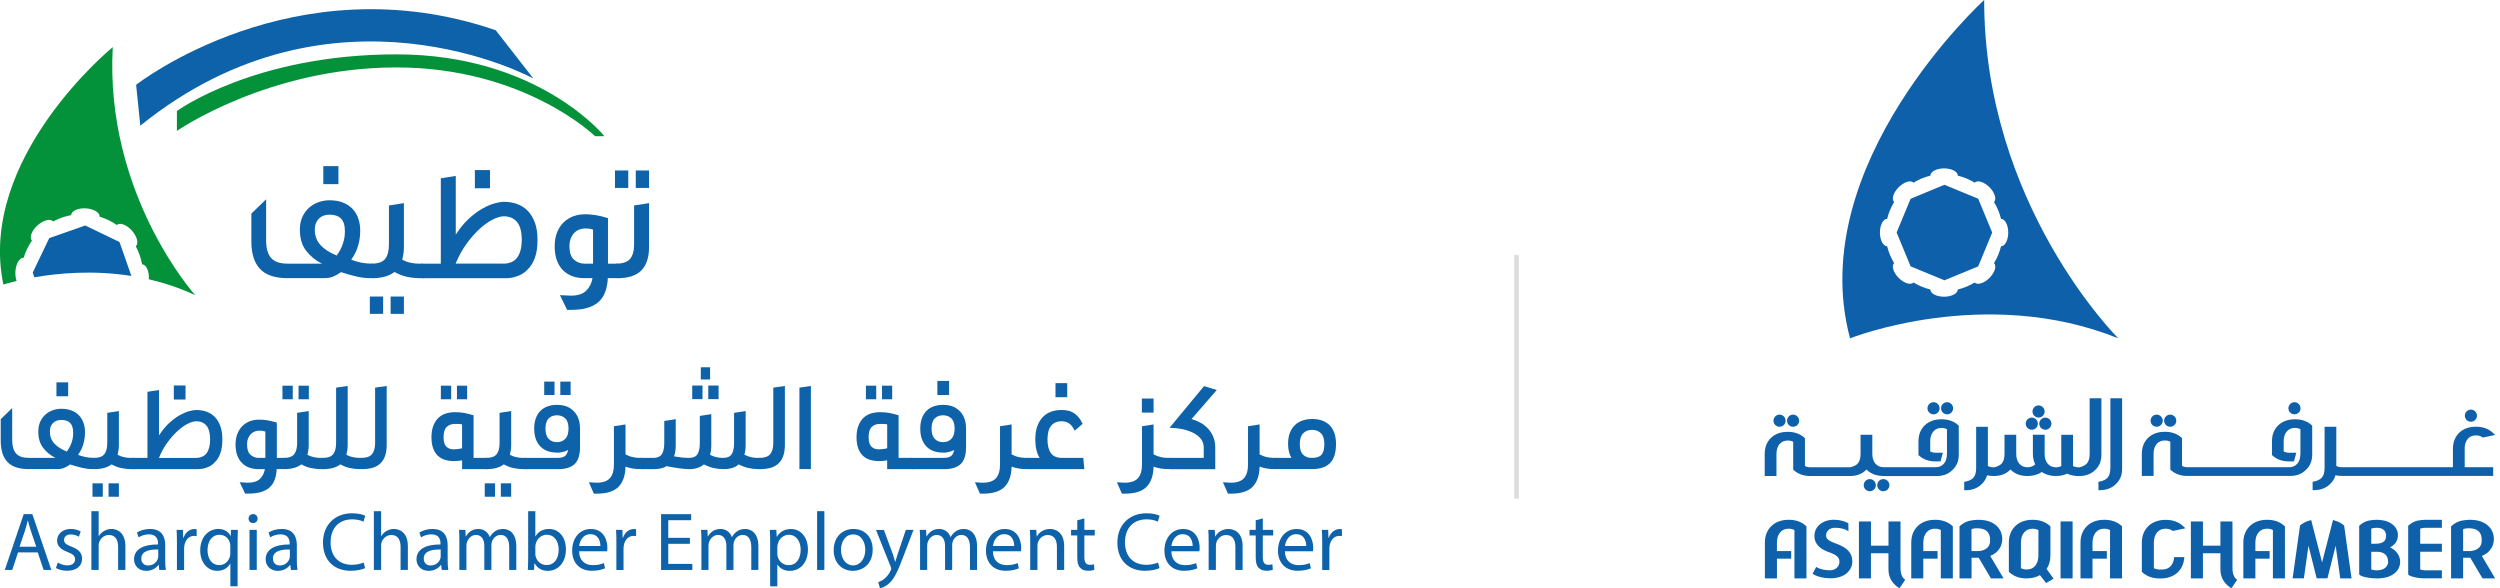 <svg width="272" height="64" viewBox="0 0 272 64" fill="none" xmlns="http://www.w3.org/2000/svg">
<path d="M165 54V28" stroke="#DCDCDC" stroke-width="0.5" stroke-linecap="square"/>
<g clip-path="url(#clip0_129_18276)">
<path d="M14.81 9.224C14.81 9.224 31.983 -4.243 53.935 3.29L58.03 8.539C58.03 8.539 36.306 -3.329 15.266 13.673L14.81 9.224Z" fill="#0D62A9"/>
<path d="M19.247 12.077C19.247 12.077 27.663 5.914 43.131 5.914C58.599 5.914 65.762 14.815 65.762 14.815H64.738C64.738 14.815 57.082 7.337 43.128 7.337C29.174 7.337 19.247 14.244 19.247 14.244V12.077Z" fill="#039239"/>
<path d="M1.676 29.55C1.725 28.691 2.126 28.014 2.575 28.04H2.578C2.775 27.383 3.076 26.752 3.475 26.175L3.469 26.169C3.17 25.832 3.444 25.093 4.084 24.519C4.724 23.945 5.487 23.753 5.786 24.093H5.789C6.406 23.753 7.066 23.531 7.738 23.405C7.764 22.951 8.475 22.623 9.335 22.668C10.191 22.717 10.869 23.122 10.843 23.579C11.495 23.776 12.13 24.073 12.707 24.479C13.043 24.173 13.777 24.45 14.352 25.09C14.921 25.73 15.112 26.495 14.774 26.797V26.8C15.107 27.42 15.334 28.08 15.459 28.753C15.912 28.779 16.239 29.496 16.194 30.355C16.194 30.367 16.191 30.375 16.191 30.384C17.858 30.77 19.561 31.329 21.245 32.123C21.245 32.123 11.381 21.16 12.269 5.124C12.269 5.124 -2.507 17.183 0.367 30.961C0.367 30.961 0.888 30.787 1.81 30.564C1.707 30.29 1.653 29.933 1.676 29.55Z" fill="#039239"/>
<path d="M14.293 30.021L13.004 26.335L9.267 24.533L5.356 25.909L3.561 29.656L3.74 30.173C6.315 29.719 10.123 29.365 14.293 30.021Z" fill="#0C61A8"/>
<path d="M31.288 30.264C29.914 30.264 28.915 29.927 28.286 29.256C27.66 28.585 27.347 27.591 27.347 26.272V23.242L28.955 21.683V26.146C28.955 27.017 29.134 27.66 29.498 28.068C29.86 28.479 30.457 28.685 31.288 28.685H35.031C34.345 28.345 33.77 27.88 33.312 27.289C32.854 26.695 32.626 25.935 32.626 25.001C32.626 24.433 32.726 23.948 32.925 23.539C33.124 23.134 33.38 22.802 33.693 22.543C34.006 22.283 34.353 22.091 34.732 21.971C35.111 21.852 35.483 21.789 35.845 21.789C36.411 21.789 36.906 21.874 37.328 22.043C37.749 22.211 38.099 22.448 38.378 22.751C38.654 23.054 38.859 23.405 38.992 23.802C39.126 24.202 39.192 24.636 39.192 25.107C39.192 25.507 39.158 25.869 39.092 26.195C39.027 26.52 38.944 26.815 38.847 27.074C38.751 27.334 38.645 27.563 38.532 27.754C38.418 27.948 38.312 28.117 38.216 28.262C38.517 28.371 38.85 28.468 39.22 28.554C39.587 28.639 40.026 28.682 40.532 28.682L40.694 30.261H40.171C39.738 30.261 39.243 30.196 38.688 30.061C38.133 29.927 37.604 29.779 37.097 29.607C36.881 29.776 36.622 29.927 36.32 30.061C36.019 30.196 35.674 30.261 35.29 30.261H31.288V30.264ZM37.527 25.184C37.527 24.53 37.385 24.062 37.103 23.779C36.818 23.496 36.4 23.354 35.845 23.354C35.64 23.354 35.444 23.385 35.256 23.445C35.068 23.505 34.9 23.602 34.749 23.736C34.598 23.87 34.479 24.039 34.388 24.244C34.297 24.45 34.251 24.704 34.251 25.007C34.251 25.661 34.459 26.212 34.874 26.666C35.29 27.12 35.879 27.497 36.636 27.8C36.707 27.691 36.795 27.554 36.898 27.391C37 27.229 37.097 27.04 37.188 26.829C37.279 26.617 37.356 26.375 37.424 26.104C37.493 25.829 37.527 25.524 37.527 25.184ZM35.176 20.032V18.074H36.821V20.032H35.176Z" fill="#0D62A9"/>
<path d="M40.239 34.148V32.26H41.685V34.148H40.239ZM45.664 30.264C45.217 30.264 44.762 30.216 44.298 30.119C43.834 30.021 43.373 29.847 42.914 29.593C42.613 29.824 42.26 29.993 41.856 30.101C41.452 30.21 41.008 30.264 40.527 30.264L40.419 28.685C41.141 28.685 41.639 28.511 41.91 28.16C42.18 27.808 42.317 27.283 42.317 26.58V22.354L43.945 22.1V26.872C43.945 27.137 43.928 27.389 43.891 27.625C43.854 27.863 43.811 28.071 43.766 28.251C44.078 28.419 44.392 28.537 44.705 28.596C45.018 28.656 45.314 28.688 45.59 28.688H46.005L46.167 30.267H45.664V30.264ZM42.499 34.148V32.26H43.945V34.148H42.499Z" fill="#0D62A9"/>
<path d="M46.008 30.264L45.846 28.685H47.96V19.396L49.588 19.142V25.529C50.035 24.827 50.513 24.244 51.025 23.779C51.538 23.314 52.033 22.948 52.508 22.683C52.983 22.417 53.428 22.228 53.837 22.12C54.247 22.011 54.577 21.957 54.831 21.957C55.349 21.957 55.832 22.04 56.276 22.203C56.723 22.366 57.107 22.617 57.435 22.957C57.759 23.296 58.015 23.725 58.203 24.244C58.391 24.764 58.482 25.381 58.482 26.095C58.482 26.857 58.388 27.5 58.203 28.028C58.015 28.554 57.753 28.982 57.418 29.308L57.435 29.29C57.349 29.387 57.258 29.479 57.156 29.562C57.053 29.647 56.942 29.724 56.82 29.799C56.615 29.919 56.359 30.03 56.051 30.124C55.744 30.221 55.386 30.27 54.976 30.27H46.008V30.264ZM54.739 28.685C55.44 28.685 55.952 28.462 56.276 28.014C56.601 27.566 56.766 26.926 56.766 26.092C56.766 25.21 56.595 24.561 56.251 24.15C55.906 23.739 55.428 23.534 54.813 23.534C54.5 23.534 54.116 23.642 53.666 23.859C53.214 24.076 52.744 24.404 52.255 24.838C51.765 25.273 51.284 25.812 50.809 26.452C50.334 27.094 49.921 27.837 49.571 28.682H54.739V28.685ZM51.666 20.484V18.505H53.311V20.484H51.666Z" fill="#0D62A9"/>
<path d="M60.923 32.114C60.972 32.114 61.052 32.117 61.168 32.123C61.282 32.129 61.404 32.135 61.53 32.14C61.655 32.146 61.775 32.152 61.883 32.157C61.991 32.163 62.071 32.166 62.119 32.166C62.842 32.166 63.388 31.995 63.755 31.649C64.122 31.303 64.362 30.841 64.47 30.261H63.531C63.084 30.261 62.668 30.193 62.284 30.053C61.897 29.913 61.561 29.702 61.271 29.419C60.98 29.136 60.756 28.773 60.593 28.339C60.431 27.905 60.349 27.397 60.349 26.815C60.349 26.221 60.44 25.704 60.619 25.264C60.801 24.821 61.043 24.456 61.35 24.167C61.658 23.876 62.008 23.662 62.398 23.522C62.791 23.382 63.203 23.314 63.636 23.314C63.863 23.314 64.077 23.322 64.268 23.342C64.461 23.359 64.655 23.385 64.845 23.413C65.039 23.445 65.241 23.485 65.451 23.539C65.662 23.593 65.895 23.656 66.149 23.73V28.685H67.196L67.378 30.264H66.132C66.072 31.472 65.719 32.352 65.073 32.894C64.427 33.44 63.468 33.711 62.19 33.711H61.7L60.923 32.114ZM61.957 26.797C61.957 27.474 62.119 27.96 62.446 28.248C62.771 28.539 63.152 28.685 63.584 28.685H64.524V24.984C64.379 24.936 64.248 24.901 64.125 24.884C64.006 24.867 63.855 24.856 63.673 24.856C63.468 24.856 63.263 24.893 63.058 24.964C62.853 25.035 62.668 25.153 62.506 25.31C62.344 25.467 62.21 25.669 62.108 25.918C62.008 26.166 61.957 26.46 61.957 26.797Z" fill="#0D62A9"/>
<path d="M66.909 20.45V18.545H68.355V20.45H66.909ZM67.037 28.685C67.76 28.685 68.267 28.511 68.557 28.16C68.847 27.808 68.99 27.283 68.99 26.58V22.354L70.618 22.1V26.872C70.618 27.997 70.341 28.842 69.787 29.413C69.231 29.981 68.369 30.267 67.2 30.267L67.037 28.685ZM69.172 20.45V18.545H70.618V20.45H69.172Z" fill="#0D62A9"/>
<path d="M3.133 51.041C2.068 51.041 1.294 50.781 0.808 50.262C0.321 49.742 0.079 48.971 0.079 47.952V45.604L1.326 44.396V47.852C1.326 48.526 1.465 49.022 1.747 49.339C2.026 49.659 2.49 49.816 3.133 49.816H6.03C5.498 49.553 5.054 49.194 4.701 48.734C4.345 48.274 4.169 47.686 4.169 46.964C4.169 46.524 4.246 46.147 4.399 45.833C4.553 45.519 4.752 45.262 4.994 45.059C5.236 44.859 5.506 44.71 5.8 44.616C6.093 44.522 6.38 44.476 6.662 44.476C7.1 44.476 7.484 44.542 7.809 44.673C8.136 44.805 8.407 44.987 8.62 45.222C8.833 45.456 8.993 45.727 9.095 46.035C9.198 46.344 9.249 46.681 9.249 47.046C9.249 47.355 9.223 47.637 9.172 47.889C9.121 48.143 9.058 48.368 8.984 48.571C8.91 48.774 8.828 48.948 8.739 49.099C8.651 49.251 8.569 49.379 8.495 49.494C8.728 49.579 8.987 49.654 9.272 49.719C9.556 49.785 9.895 49.816 10.288 49.816L10.413 51.038H10.006C9.67 51.038 9.286 50.987 8.859 50.884C8.429 50.781 8.019 50.664 7.627 50.533C7.459 50.664 7.257 50.781 7.023 50.884C6.79 50.987 6.525 51.038 6.226 51.038H3.133V51.041ZM7.963 47.106C7.963 46.601 7.852 46.238 7.632 46.018C7.413 45.798 7.089 45.687 6.659 45.687C6.5 45.687 6.349 45.71 6.204 45.758C6.059 45.804 5.928 45.881 5.811 45.984C5.694 46.087 5.6 46.218 5.532 46.378C5.461 46.538 5.427 46.735 5.427 46.969C5.427 47.475 5.589 47.903 5.911 48.254C6.232 48.605 6.688 48.9 7.277 49.131C7.334 49.045 7.399 48.942 7.479 48.814C7.558 48.688 7.632 48.543 7.704 48.377C7.775 48.214 7.834 48.026 7.886 47.815C7.937 47.606 7.963 47.369 7.963 47.106ZM6.141 43.117V41.601H7.416V43.117H6.141Z" fill="#0D62A9"/>
<path d="M10.062 54.048V52.586H11.184V54.048H10.062ZM14.263 51.041C13.919 51.041 13.566 51.004 13.207 50.93C12.849 50.856 12.49 50.719 12.137 50.522C11.904 50.699 11.631 50.83 11.318 50.916C11.005 50.999 10.663 51.041 10.287 51.041L10.202 49.819C10.763 49.819 11.147 49.685 11.357 49.411C11.568 49.14 11.673 48.731 11.673 48.189V44.916L12.934 44.719V48.414C12.934 48.62 12.92 48.814 12.891 48.997C12.863 49.179 12.832 49.34 12.795 49.482C13.037 49.614 13.281 49.702 13.523 49.748C13.765 49.794 13.996 49.819 14.209 49.819H14.531L14.656 51.041H14.263V51.041ZM11.813 54.048V52.586H12.934V54.048H11.813Z" fill="#0D62A9"/>
<path d="M14.528 51.041L14.403 49.819H16.043V42.626L17.303 42.429V47.375C17.648 46.832 18.021 46.378 18.416 46.018C18.812 45.659 19.196 45.376 19.563 45.167C19.933 44.962 20.275 44.816 20.593 44.733C20.909 44.648 21.168 44.608 21.365 44.608C21.766 44.608 22.139 44.67 22.486 44.796C22.83 44.922 23.129 45.116 23.383 45.379C23.636 45.641 23.832 45.973 23.977 46.375C24.122 46.778 24.194 47.255 24.194 47.809C24.194 48.4 24.122 48.897 23.977 49.305C23.832 49.714 23.63 50.042 23.368 50.296L23.383 50.282C23.317 50.356 23.246 50.427 23.166 50.493C23.087 50.559 23.001 50.619 22.907 50.676C22.748 50.77 22.549 50.853 22.312 50.93C22.073 51.004 21.797 51.041 21.479 51.041H14.528V51.041ZM21.294 49.819C21.834 49.819 22.233 49.645 22.483 49.3C22.736 48.954 22.862 48.457 22.862 47.812C22.862 47.129 22.728 46.627 22.463 46.31C22.198 45.993 21.826 45.833 21.35 45.833C21.108 45.833 20.812 45.918 20.462 46.087C20.112 46.255 19.748 46.51 19.37 46.846C18.991 47.184 18.618 47.6 18.248 48.097C17.878 48.594 17.559 49.171 17.289 49.825H21.294V49.819ZM18.911 43.468V41.938H20.186V43.468H18.911Z" fill="#0D62A9"/>
<path d="M26.08 52.472C26.117 52.472 26.18 52.475 26.268 52.48C26.357 52.486 26.45 52.489 26.547 52.495C26.644 52.501 26.735 52.503 26.82 52.509C26.906 52.515 26.965 52.515 27.003 52.515C27.563 52.515 27.984 52.381 28.269 52.115C28.554 51.849 28.739 51.49 28.821 51.041H28.093C27.748 51.041 27.424 50.987 27.128 50.879C26.829 50.77 26.567 50.607 26.342 50.387C26.117 50.167 25.944 49.888 25.816 49.551C25.691 49.214 25.628 48.82 25.628 48.371C25.628 47.912 25.699 47.512 25.838 47.169C25.978 46.826 26.169 46.544 26.405 46.318C26.644 46.093 26.914 45.927 27.216 45.818C27.52 45.71 27.839 45.656 28.175 45.656C28.352 45.656 28.517 45.661 28.665 45.676C28.813 45.69 28.963 45.71 29.111 45.733C29.259 45.756 29.416 45.79 29.581 45.83C29.743 45.873 29.925 45.921 30.119 45.978V49.813H30.93L31.07 51.036H30.105C30.059 51.972 29.786 52.652 29.285 53.072C28.784 53.494 28.041 53.703 27.051 53.703H26.672L26.08 52.472ZM26.88 48.357C26.88 48.883 27.005 49.257 27.259 49.482C27.512 49.708 27.805 49.819 28.141 49.819H28.869V46.952C28.759 46.915 28.656 46.889 28.562 46.875C28.468 46.861 28.352 46.855 28.212 46.855C28.053 46.855 27.893 46.883 27.737 46.938C27.577 46.995 27.435 47.083 27.31 47.206C27.185 47.329 27.082 47.486 27.003 47.677C26.923 47.869 26.88 48.094 26.88 48.357Z" fill="#0D62A9"/>
<path d="M30.73 43.44V41.963H31.852V43.44H30.73ZM34.917 51.041C34.573 51.041 34.22 51.004 33.861 50.93C33.502 50.856 33.144 50.719 32.791 50.522C32.558 50.699 32.284 50.83 31.971 50.916C31.658 50.998 31.317 51.041 30.941 51.041L30.856 49.819C31.416 49.819 31.801 49.685 32.011 49.411C32.222 49.139 32.327 48.731 32.327 48.189V44.916L33.588 44.719V48.414C33.588 48.62 33.574 48.814 33.545 48.997C33.517 49.179 33.485 49.339 33.448 49.482C33.69 49.614 33.935 49.702 34.177 49.748C34.419 49.793 34.649 49.819 34.863 49.819H35.184L35.31 51.041H34.917V51.041ZM32.481 43.44V41.963H33.602V43.44H32.481Z" fill="#0D62A9"/>
<path d="M39.158 51.041C38.814 51.041 38.461 51.004 38.102 50.93C37.743 50.856 37.385 50.719 37.032 50.522C36.799 50.699 36.525 50.83 36.212 50.916C35.899 50.998 35.558 51.041 35.182 51.041L35.097 49.819C35.657 49.819 36.042 49.685 36.252 49.411C36.463 49.139 36.568 48.731 36.568 48.189V42.175L37.829 41.992V48.411C37.829 48.617 37.815 48.811 37.786 48.994C37.758 49.177 37.726 49.337 37.689 49.479C37.931 49.611 38.173 49.699 38.418 49.745C38.66 49.791 38.89 49.816 39.104 49.816H39.425L39.551 51.038H39.158V51.041Z" fill="#0D62A9"/>
<path d="M39.3 49.819C39.861 49.819 40.25 49.685 40.475 49.411C40.7 49.139 40.811 48.731 40.811 48.189V42.175L42.072 41.992V48.411C42.072 49.282 41.858 49.939 41.429 50.379C40.999 50.819 40.333 51.038 39.425 51.038L39.3 49.819Z" fill="#0D62A9"/>
<path d="M50.277 50.085C50.118 50.113 49.97 50.133 49.83 50.148C49.691 50.162 49.546 50.167 49.395 50.167C49.039 50.167 48.712 50.122 48.407 50.028C48.103 49.933 47.844 49.785 47.63 49.579C47.417 49.374 47.246 49.105 47.127 48.78C47.004 48.451 46.944 48.049 46.944 47.572C46.944 47.086 47.013 46.669 47.146 46.321C47.283 45.975 47.462 45.69 47.693 45.47C47.92 45.25 48.191 45.09 48.498 44.993C48.806 44.896 49.133 44.845 49.477 44.845C49.85 44.845 50.183 44.87 50.479 44.922C50.772 44.973 51.119 45.062 51.524 45.182V49.819H53.006L53.092 51.041H50.277V50.085V50.085ZM47.966 43.44V41.963H49.087V43.44H47.966ZM50.277 46.178C50.166 46.15 50.064 46.133 49.975 46.13C49.887 46.127 49.79 46.121 49.688 46.121H49.477C49.133 46.121 48.843 46.227 48.609 46.438C48.376 46.649 48.259 47.026 48.259 47.569C48.259 47.832 48.288 48.046 48.342 48.214C48.399 48.383 48.478 48.517 48.581 48.614C48.683 48.711 48.803 48.782 48.937 48.825C49.073 48.868 49.224 48.888 49.392 48.888C49.654 48.888 49.947 48.851 50.274 48.777V46.178H50.277ZM49.716 43.44V41.963H50.823V43.44H49.716Z" fill="#0D62A9"/>
<path d="M52.741 54.048V52.586H53.862V54.048H52.741ZM56.942 51.041C56.597 51.041 56.245 51.004 55.886 50.93C55.527 50.856 55.169 50.719 54.816 50.522C54.583 50.699 54.309 50.83 53.996 50.916C53.683 50.999 53.342 51.041 52.966 51.041L52.883 49.819C53.444 49.819 53.828 49.685 54.039 49.411C54.25 49.14 54.355 48.731 54.355 48.189V44.916L55.616 44.719V48.414C55.616 48.62 55.601 48.814 55.573 48.997C55.544 49.179 55.513 49.34 55.476 49.482C55.718 49.614 55.963 49.702 56.205 49.748C56.447 49.794 56.677 49.819 56.891 49.819H57.212L57.337 51.041H56.942V51.041ZM54.492 54.048V52.586H55.613V54.048H54.492Z" fill="#0D62A9"/>
<path d="M57.082 49.819H60.654C61.01 49.819 61.274 49.756 61.451 49.631C61.627 49.505 61.749 49.277 61.815 48.948C61.656 49.042 61.499 49.108 61.345 49.145C61.192 49.182 61.035 49.217 60.876 49.242H60.583C60.227 49.242 59.902 49.191 59.604 49.088C59.305 48.985 59.046 48.825 58.827 48.611C58.608 48.397 58.434 48.123 58.309 47.797C58.183 47.469 58.121 47.081 58.121 46.632C58.121 46.193 58.183 45.807 58.309 45.481C58.434 45.153 58.608 44.885 58.827 44.673C59.046 44.462 59.308 44.305 59.612 44.202C59.917 44.099 60.244 44.048 60.6 44.048C61.16 44.048 61.619 44.159 61.98 44.379C62.339 44.599 62.617 44.896 62.814 45.27C63.01 45.656 63.107 46.11 63.107 46.632V48.628C63.107 49.499 62.911 50.119 62.518 50.49C62.125 50.861 61.528 51.044 60.725 51.044H57.21L57.082 49.819ZM59.211 42.977V41.515H60.332V42.977H59.211ZM61.855 46.63C61.855 46.124 61.738 45.756 61.505 45.527C61.271 45.299 60.967 45.182 60.594 45.182C60.221 45.182 59.919 45.296 59.692 45.527C59.464 45.756 59.347 46.124 59.347 46.63C59.347 47.135 59.461 47.506 59.692 47.746C59.919 47.986 60.221 48.106 60.594 48.106C60.967 48.106 61.271 47.986 61.505 47.746C61.738 47.506 61.855 47.135 61.855 46.63ZM60.961 42.977V41.515H62.083V42.977H60.961Z" fill="#0D62A9"/>
<path d="M64.068 52.472C64.105 52.472 64.165 52.475 64.242 52.48C64.322 52.486 64.407 52.489 64.501 52.495C64.595 52.501 64.68 52.503 64.76 52.509C64.84 52.515 64.897 52.515 64.933 52.515C65.588 52.515 66.061 52.355 66.354 52.029C66.647 51.707 66.795 51.201 66.795 50.519V46.375L68.056 46.178V49.436C68.309 49.576 68.565 49.676 68.827 49.731C69.089 49.788 69.331 49.816 69.555 49.816H69.877L69.988 51.038H69.609C69.077 51.038 68.559 50.95 68.056 50.773C68.027 51.767 67.765 52.503 67.273 52.986C66.778 53.468 66.012 53.708 64.976 53.708H64.612L64.068 52.472Z" fill="#0D62A9"/>
<path d="M69.684 49.819H71.098C71.528 49.819 71.829 49.685 72.009 49.411C72.185 49.139 72.273 48.731 72.273 48.189V45.801L73.52 45.604V48.414C73.52 48.677 73.503 48.908 73.472 49.111C73.438 49.314 73.395 49.494 73.338 49.651C73.591 49.696 73.862 49.736 74.157 49.771C74.451 49.805 74.721 49.819 74.963 49.819C75.41 49.819 75.72 49.685 75.888 49.411C76.056 49.139 76.141 48.731 76.141 48.189V45.253L77.388 45.056V48.414C77.388 48.62 77.376 48.814 77.354 48.997C77.331 49.179 77.294 49.339 77.248 49.482C77.502 49.614 77.746 49.702 77.983 49.748C78.222 49.793 78.452 49.819 78.677 49.819C79.124 49.819 79.434 49.685 79.608 49.411C79.781 49.139 79.867 48.731 79.867 48.189V44.916L81.127 44.719V48.414C81.127 48.797 81.082 49.148 80.988 49.468C81.241 49.599 81.486 49.691 81.722 49.742C81.961 49.793 82.195 49.819 82.428 49.819H82.75L82.861 51.041H82.482C82.146 51.041 81.799 51.001 81.44 50.921C81.082 50.841 80.723 50.707 80.37 50.522C79.989 50.867 79.442 51.041 78.731 51.041C78.387 51.041 78.037 51.004 77.681 50.93C77.325 50.856 76.961 50.719 76.588 50.522C76.167 50.867 75.649 51.041 75.034 51.041C74.698 51.041 74.303 51.01 73.844 50.944C73.386 50.879 72.948 50.804 72.53 50.719C72.342 50.83 72.131 50.913 71.892 50.964C71.653 51.016 71.414 51.041 71.172 51.041H69.814L69.684 49.819ZM75.313 43.425V41.949H76.434V43.425H75.313ZM76.249 41.289V39.956H77.257V41.289H76.249ZM77.06 43.425V41.949H78.182V43.425H77.06Z" fill="#0D62A9"/>
<path d="M82.622 49.819C83.183 49.819 83.576 49.685 83.797 49.411C84.022 49.139 84.133 48.731 84.133 48.189V42.175L85.394 41.992V48.411C85.394 49.282 85.181 49.939 84.751 50.379C84.321 50.819 83.652 51.038 82.747 51.038L82.622 49.819Z" fill="#0D62A9"/>
<path d="M86.977 51.041V42.175L88.223 41.992V51.038H86.977V51.041Z" fill="#0D62A9"/>
<path d="M96.524 50.085C96.365 50.113 96.217 50.133 96.077 50.148C95.938 50.162 95.793 50.167 95.642 50.167C95.286 50.167 94.959 50.122 94.654 50.028C94.35 49.933 94.091 49.785 93.877 49.579C93.664 49.374 93.496 49.105 93.374 48.78C93.251 48.451 93.191 48.049 93.191 47.572C93.191 47.086 93.26 46.669 93.394 46.321C93.527 45.975 93.709 45.69 93.94 45.47C94.168 45.25 94.438 45.09 94.745 44.993C95.053 44.896 95.38 44.845 95.724 44.845C96.097 44.845 96.43 44.87 96.726 44.922C97.019 44.973 97.367 45.062 97.768 45.182V49.819H99.253L99.339 51.041H96.524V50.085V50.085ZM94.213 43.44V41.963H95.334V43.44H94.213ZM96.524 46.178C96.413 46.15 96.311 46.133 96.222 46.13C96.134 46.124 96.037 46.121 95.935 46.121H95.724C95.38 46.121 95.09 46.227 94.856 46.438C94.623 46.649 94.506 47.026 94.506 47.569C94.506 47.832 94.535 48.046 94.592 48.214C94.649 48.383 94.725 48.517 94.831 48.614C94.933 48.711 95.053 48.782 95.189 48.825C95.323 48.868 95.477 48.888 95.645 48.888C95.906 48.888 96.2 48.851 96.527 48.777V46.178H96.524ZM95.963 43.44V41.963H97.07V43.44H95.963Z" fill="#0D62A9"/>
<path d="M99.086 49.819H102.658C103.013 49.819 103.278 49.756 103.455 49.631C103.631 49.505 103.753 49.277 103.819 48.948C103.659 49.042 103.503 49.108 103.349 49.145C103.196 49.182 103.039 49.217 102.88 49.242H102.587C102.231 49.242 101.906 49.191 101.607 49.088C101.309 48.985 101.05 48.825 100.831 48.611C100.611 48.397 100.438 48.123 100.313 47.797C100.187 47.472 100.125 47.081 100.125 46.632C100.125 46.193 100.187 45.807 100.313 45.481C100.438 45.156 100.611 44.885 100.831 44.673C101.05 44.462 101.312 44.305 101.613 44.202C101.918 44.099 102.245 44.048 102.601 44.048C103.161 44.048 103.62 44.159 103.981 44.379C104.34 44.599 104.619 44.896 104.815 45.27C105.011 45.656 105.108 46.11 105.108 46.632V48.628C105.108 49.499 104.912 50.119 104.519 50.49C104.126 50.861 103.529 51.044 102.726 51.044H99.211L99.086 49.819ZM103.862 46.629C103.862 46.124 103.745 45.756 103.511 45.527C103.278 45.299 102.974 45.182 102.601 45.182C102.228 45.182 101.926 45.296 101.699 45.527C101.471 45.756 101.354 46.124 101.354 46.629C101.354 47.135 101.468 47.506 101.699 47.746C101.926 47.986 102.228 48.106 102.601 48.106C102.974 48.106 103.278 47.986 103.511 47.746C103.745 47.506 103.862 47.135 103.862 46.629ZM101.986 42.977V41.447H103.261V42.977H101.986Z" fill="#0D62A9"/>
<path d="M106.073 52.472C106.11 52.472 106.17 52.475 106.25 52.48C106.329 52.486 106.415 52.489 106.509 52.495C106.603 52.501 106.688 52.503 106.768 52.509C106.847 52.515 106.904 52.515 106.941 52.515C107.596 52.515 108.068 52.355 108.361 52.029C108.655 51.707 108.803 51.201 108.803 50.519V46.375L110.063 46.178V49.436C110.317 49.576 110.573 49.676 110.835 49.731C111.096 49.785 111.338 49.816 111.563 49.816H111.885L111.996 51.038H111.617C111.085 51.038 110.567 50.95 110.063 50.773C110.035 51.767 109.773 52.503 109.278 52.986C108.783 53.468 108.017 53.708 106.981 53.708H106.617L106.073 52.472Z" fill="#0D62A9"/>
<path d="M111.759 49.819H113.116C112.798 49.322 112.641 48.654 112.641 47.809C112.641 47.258 112.712 46.778 112.857 46.375C113.002 45.973 113.202 45.641 113.452 45.379C113.705 45.116 114.001 44.922 114.349 44.796C114.693 44.67 115.072 44.608 115.484 44.608C115.709 44.608 115.928 44.628 116.142 44.665C116.355 44.702 116.563 44.776 116.756 44.89C116.953 45.002 117.138 45.156 117.308 45.353C117.482 45.55 117.641 45.804 117.792 46.113L116.924 46.858C116.711 46.427 116.486 46.15 116.253 46.021C116.019 45.896 115.766 45.833 115.496 45.833C115.02 45.833 114.647 45.993 114.374 46.31C114.104 46.63 113.967 47.129 113.967 47.812C113.967 48.457 114.09 48.954 114.337 49.299C114.585 49.645 114.989 49.819 115.55 49.819H117.861L117.972 51.041H111.881L111.759 49.819ZM114.838 43.214V41.684H116.113V43.214H114.838Z" fill="#0D62A9"/>
<path d="M121.519 52.472C121.556 52.472 121.615 52.475 121.695 52.48C121.775 52.486 121.86 52.489 121.954 52.495C122.048 52.501 122.133 52.503 122.213 52.509C122.293 52.515 122.35 52.515 122.387 52.515C123.041 52.515 123.514 52.355 123.807 52.029C124.1 51.707 124.248 51.201 124.248 50.519V46.375L125.509 46.178V49.437C125.762 49.576 126.018 49.676 126.28 49.731C126.542 49.788 126.784 49.816 127.008 49.816H127.33L127.441 51.038H127.063C126.53 51.038 126.012 50.95 125.509 50.773C125.48 51.767 125.218 52.503 124.723 52.986C124.228 53.469 123.462 53.708 122.426 53.708H122.062L121.519 52.472ZM124.234 44.888V43.357H125.509V44.888H124.234Z" fill="#0D62A9"/>
<path d="M127.201 49.819H130.966V48.68C130.966 48.297 130.847 47.969 130.611 47.697C130.372 47.426 130.073 47.206 129.709 47.038C129.344 46.869 128.946 46.747 128.51 46.667C128.078 46.587 127.668 46.547 127.287 46.547H127.244L130.998 42.009L132.384 42.432L129.64 45.593C129.976 45.687 130.298 45.819 130.608 45.987C130.915 46.156 131.188 46.37 131.427 46.627C131.667 46.884 131.857 47.184 132.002 47.526C132.148 47.869 132.219 48.254 132.219 48.685V51.047H127.329L127.201 49.819Z" fill="#0D62A9"/>
<path d="M133.056 52.472C133.093 52.472 133.152 52.475 133.232 52.48C133.312 52.486 133.397 52.489 133.491 52.495C133.585 52.501 133.67 52.503 133.75 52.509C133.83 52.515 133.887 52.515 133.924 52.515C134.578 52.515 135.051 52.355 135.344 52.029C135.637 51.707 135.785 51.201 135.785 50.519V46.375L137.046 46.178V49.436C137.299 49.576 137.555 49.676 137.817 49.731C138.079 49.785 138.321 49.816 138.546 49.816H138.867L138.978 51.038H138.6C138.067 51.038 137.55 50.95 137.046 50.773C137.017 51.767 136.755 52.503 136.26 52.986C135.765 53.468 134.999 53.708 133.964 53.708H133.599L133.056 52.472Z" fill="#0D62A9"/>
<path d="M138.739 49.819H140.504C140.393 49.622 140.302 49.399 140.239 49.151C140.174 48.903 140.142 48.614 140.142 48.286C140.142 47.817 140.211 47.415 140.344 47.078C140.478 46.741 140.663 46.461 140.897 46.241C141.13 46.021 141.406 45.858 141.722 45.75C142.038 45.641 142.385 45.587 142.758 45.587C143.205 45.587 143.595 45.653 143.919 45.784C144.246 45.916 144.517 46.101 144.73 46.338C144.944 46.575 145.103 46.864 145.205 47.195C145.308 47.529 145.359 47.892 145.359 48.283C145.359 49.248 145.143 49.948 144.707 50.385C144.275 50.819 143.623 51.038 142.755 51.038H138.862L138.739 49.819ZM144.09 48.314C144.09 47.78 143.967 47.389 143.72 47.141C143.472 46.892 143.153 46.769 142.761 46.769C142.359 46.769 142.035 46.895 141.787 47.141C141.54 47.389 141.417 47.78 141.417 48.314C141.417 48.848 141.537 49.234 141.773 49.465C142.012 49.699 142.317 49.816 142.69 49.816H142.761C143.244 49.816 143.589 49.699 143.791 49.465C143.987 49.234 144.09 48.848 144.09 48.314Z" fill="#0D62A9"/>
<path d="M1.961 60.102L1.332 62.01H0.523L2.578 55.941H3.52L5.584 62.01H4.75L4.104 60.102H1.961ZM3.944 59.488L3.352 57.741C3.219 57.344 3.128 56.984 3.039 56.633H3.022C2.931 56.992 2.834 57.361 2.718 57.732L2.126 59.488H3.944Z" fill="#0D62A9"/>
<path d="M6.284 61.199C6.518 61.353 6.93 61.513 7.326 61.513C7.901 61.513 8.168 61.224 8.168 60.864C8.168 60.488 7.943 60.279 7.36 60.062C6.58 59.782 6.21 59.351 6.21 58.828C6.21 58.126 6.777 57.549 7.71 57.549C8.148 57.549 8.535 57.675 8.777 57.821L8.581 58.397C8.41 58.289 8.097 58.146 7.693 58.146C7.226 58.146 6.967 58.417 6.967 58.74C6.967 59.1 7.226 59.263 7.793 59.48C8.547 59.768 8.931 60.145 8.931 60.793C8.931 61.558 8.339 62.098 7.306 62.098C6.831 62.098 6.389 61.981 6.085 61.801L6.284 61.199Z" fill="#0D62A9"/>
<path d="M9.943 55.616H10.735V58.334H10.752C10.877 58.109 11.076 57.912 11.318 57.775C11.551 57.641 11.83 57.549 12.126 57.549C12.71 57.549 13.643 57.909 13.643 59.414V62.007H12.852V59.502C12.852 58.8 12.593 58.206 11.847 58.206C11.335 58.206 10.931 58.566 10.789 59C10.743 59.108 10.735 59.225 10.735 59.377V62.007H9.943V55.616Z" fill="#0D62A9"/>
<path d="M17.329 62.01L17.267 61.461H17.241C16.999 61.804 16.532 62.109 15.912 62.109C15.033 62.109 14.583 61.487 14.583 60.859C14.583 59.805 15.517 59.228 17.196 59.237V59.145C17.196 58.786 17.096 58.137 16.208 58.137C15.804 58.137 15.383 58.263 15.078 58.463L14.899 57.94C15.258 57.706 15.778 57.552 16.325 57.552C17.654 57.552 17.975 58.46 17.975 59.334V60.964C17.975 61.341 17.992 61.713 18.047 62.01H17.329ZM17.213 59.785C16.35 59.768 15.374 59.919 15.374 60.767C15.374 61.281 15.716 61.524 16.12 61.524C16.686 61.524 17.045 61.164 17.17 60.796C17.196 60.716 17.216 60.625 17.216 60.545V59.785H17.213Z" fill="#0D62A9"/>
<path d="M19.25 59.011C19.25 58.497 19.241 58.057 19.213 57.652H19.904L19.93 58.509H19.967C20.163 57.923 20.639 57.555 21.171 57.555C21.262 57.555 21.325 57.563 21.396 57.581V58.329C21.316 58.312 21.234 58.303 21.125 58.303C20.568 58.303 20.175 58.726 20.067 59.32C20.05 59.428 20.03 59.554 20.03 59.688V62.013H19.25V59.011V59.011Z" fill="#0D62A9"/>
<path d="M25.056 61.333H25.039C24.806 61.764 24.322 62.107 23.622 62.107C22.608 62.107 21.783 61.224 21.783 59.899C21.783 58.269 22.833 57.549 23.75 57.549C24.421 57.549 24.871 57.883 25.087 58.306H25.105L25.13 57.649H25.876C25.859 58.017 25.85 58.397 25.85 58.846V63.789H25.062V61.333H25.056ZM25.056 59.417C25.056 59.308 25.048 59.183 25.019 59.083C24.902 58.597 24.481 58.183 23.889 58.183C23.072 58.183 22.58 58.877 22.58 59.859C22.58 60.725 22.993 61.481 23.864 61.481C24.376 61.481 24.814 61.167 24.994 60.616C25.03 60.508 25.056 60.356 25.056 60.239V59.417V59.417Z" fill="#0D62A9"/>
<path d="M28.024 56.427C28.032 56.698 27.836 56.913 27.52 56.913C27.241 56.913 27.045 56.695 27.045 56.427C27.045 56.147 27.253 55.933 27.537 55.933C27.836 55.933 28.024 56.147 28.024 56.427ZM27.145 62.01V57.652H27.936V62.01H27.145Z" fill="#0D62A9"/>
<path d="M31.65 62.01L31.587 61.461H31.561C31.32 61.804 30.853 62.109 30.232 62.109C29.353 62.109 28.903 61.487 28.903 60.859C28.903 59.805 29.837 59.228 31.516 59.237V59.145C31.516 58.786 31.416 58.137 30.528 58.137C30.124 58.137 29.703 58.263 29.398 58.463L29.219 57.94C29.578 57.706 30.099 57.552 30.645 57.552C31.974 57.552 32.296 58.46 32.296 59.334V60.964C32.296 61.341 32.313 61.713 32.367 62.01H31.65ZM31.533 59.785C30.671 59.768 29.695 59.919 29.695 60.767C29.695 61.281 30.036 61.524 30.44 61.524C31.006 61.524 31.365 61.164 31.49 60.796C31.516 60.716 31.536 60.625 31.536 60.545V59.785H31.533Z" fill="#0D62A9"/>
<path d="M39.725 61.812C39.437 61.955 38.862 62.101 38.128 62.101C36.423 62.101 35.14 61.022 35.14 59.031C35.14 57.132 36.423 55.844 38.299 55.844C39.053 55.844 39.528 56.007 39.736 56.116L39.548 56.755C39.252 56.612 38.831 56.504 38.327 56.504C36.91 56.504 35.968 57.415 35.968 59.008C35.968 60.493 36.822 61.45 38.293 61.45C38.768 61.45 39.252 61.35 39.568 61.199L39.725 61.812Z" fill="#0D62A9"/>
<path d="M40.675 55.616H41.466V58.334H41.483C41.608 58.109 41.807 57.912 42.049 57.775C42.283 57.641 42.562 57.549 42.858 57.549C43.441 57.549 44.375 57.909 44.375 59.414V62.007H43.583V59.502C43.583 58.8 43.324 58.206 42.579 58.206C42.066 58.206 41.662 58.566 41.52 59C41.474 59.108 41.466 59.225 41.466 59.377V62.007H40.675V55.616V55.616Z" fill="#0D62A9"/>
<path d="M48.06 62.01L47.997 61.461H47.972C47.73 61.804 47.263 62.109 46.643 62.109C45.763 62.109 45.313 61.487 45.313 60.859C45.313 59.805 46.247 59.228 47.926 59.237V59.145C47.926 58.786 47.827 58.137 46.938 58.137C46.534 58.137 46.113 58.263 45.809 58.463L45.629 57.94C45.988 57.706 46.509 57.552 47.055 57.552C48.384 57.552 48.706 58.46 48.706 59.334V60.964C48.706 61.341 48.723 61.713 48.777 62.01H48.06ZM47.943 59.785C47.081 59.768 46.105 59.919 46.105 60.767C46.105 61.281 46.446 61.524 46.85 61.524C47.417 61.524 47.775 61.164 47.901 60.796C47.926 60.716 47.946 60.625 47.946 60.545V59.785H47.943Z" fill="#0D62A9"/>
<path d="M49.978 58.831C49.978 58.38 49.97 58.012 49.941 57.652H50.633L50.67 58.354H50.696C50.938 57.94 51.342 57.552 52.059 57.552C52.651 57.552 53.1 57.912 53.288 58.426H53.305C53.439 58.183 53.61 57.995 53.789 57.858C54.048 57.66 54.336 57.552 54.748 57.552C55.323 57.552 56.174 57.929 56.174 59.442V62.01H55.403V59.542C55.403 58.706 55.098 58.2 54.461 58.2C54.011 58.2 53.661 58.534 53.527 58.92C53.49 59.028 53.465 59.171 53.465 59.317V62.01H52.694V59.397C52.694 58.703 52.389 58.2 51.788 58.2C51.296 58.2 50.935 58.597 50.809 58.991C50.764 59.108 50.747 59.242 50.747 59.38V62.01H49.976V58.831H49.978Z" fill="#0D62A9"/>
<path d="M57.427 62.01C57.444 61.713 57.464 61.27 57.464 60.885V55.616H58.244V58.355H58.261C58.539 57.869 59.04 57.552 59.741 57.552C60.816 57.552 61.579 58.452 61.571 59.777C61.571 61.333 60.592 62.11 59.624 62.11C58.995 62.11 58.494 61.867 58.17 61.29H58.144L58.107 62.01H57.427ZM58.244 60.262C58.244 60.362 58.261 60.459 58.281 60.55C58.434 61.099 58.89 61.478 59.465 61.478C60.29 61.478 60.785 60.802 60.785 59.802C60.785 58.928 60.335 58.18 59.493 58.18C58.955 58.18 58.451 58.549 58.289 59.154C58.272 59.245 58.244 59.351 58.244 59.477V60.262Z" fill="#0D62A9"/>
<path d="M63.007 59.974C63.024 61.044 63.707 61.487 64.496 61.487C65.062 61.487 65.4 61.387 65.699 61.261L65.833 61.83C65.554 61.955 65.079 62.101 64.387 62.101C63.05 62.101 62.25 61.219 62.25 59.905C62.25 58.592 63.021 57.555 64.288 57.555C65.705 57.555 66.084 58.806 66.084 59.608C66.084 59.771 66.067 59.897 66.055 59.977H63.007V59.974ZM65.321 59.408C65.329 58.903 65.113 58.12 64.225 58.12C63.425 58.12 63.075 58.86 63.013 59.408H65.321Z" fill="#0D62A9"/>
<path d="M67.063 59.011C67.063 58.497 67.055 58.057 67.026 57.652H67.718L67.744 58.509H67.781C67.977 57.923 68.452 57.555 68.982 57.555C69.073 57.555 69.135 57.563 69.206 57.581V58.329C69.127 58.312 69.044 58.303 68.936 58.303C68.378 58.303 67.986 58.726 67.877 59.32C67.86 59.428 67.84 59.554 67.84 59.688V62.013H67.061V59.011H67.063Z" fill="#0D62A9"/>
<path d="M75.057 59.166H72.707V61.353H75.328V62.01H71.927V55.941H75.194V56.598H72.709V58.517H75.06V59.166H75.057Z" fill="#0D62A9"/>
<path d="M76.312 58.831C76.312 58.38 76.304 58.012 76.275 57.652H76.967L77.004 58.354H77.032C77.274 57.94 77.678 57.552 78.396 57.552C78.988 57.552 79.437 57.912 79.625 58.426H79.642C79.776 58.183 79.947 57.995 80.126 57.858C80.385 57.66 80.672 57.552 81.085 57.552C81.66 57.552 82.511 57.929 82.511 59.442V62.01H81.74V59.542C81.74 58.706 81.435 58.2 80.798 58.2C80.348 58.2 79.998 58.534 79.864 58.92C79.827 59.028 79.802 59.171 79.802 59.317V62.01H79.03V59.397C79.03 58.703 78.726 58.2 78.125 58.2C77.63 58.2 77.272 58.597 77.146 58.991C77.101 59.108 77.084 59.242 77.084 59.38V62.01H76.312V58.831V58.831Z" fill="#0D62A9"/>
<path d="M83.795 59.074C83.795 58.514 83.778 58.066 83.758 57.652H84.466L84.504 58.4H84.52C84.845 57.869 85.354 57.555 86.063 57.555C87.113 57.555 87.902 58.446 87.902 59.771C87.902 61.339 86.951 62.112 85.927 62.112C85.352 62.112 84.851 61.861 84.589 61.427H84.572V63.794H83.792V59.074H83.795ZM84.575 60.236C84.575 60.353 84.592 60.462 84.612 60.562C84.754 61.11 85.232 61.49 85.796 61.49C86.629 61.49 87.113 60.805 87.113 59.805C87.113 58.931 86.655 58.183 85.821 58.183C85.283 58.183 84.779 58.572 84.629 59.166C84.6 59.265 84.575 59.383 84.575 59.491V60.236Z" fill="#0D62A9"/>
<path d="M88.9 55.616H89.689V62.01H88.9V55.616Z" fill="#0D62A9"/>
<path d="M94.948 59.794C94.948 61.404 93.836 62.107 92.785 62.107C91.61 62.107 90.705 61.241 90.705 59.865C90.705 58.406 91.656 57.552 92.859 57.552C94.106 57.552 94.948 58.463 94.948 59.794ZM91.502 59.839C91.502 60.793 92.048 61.516 92.823 61.516C93.577 61.516 94.143 60.804 94.143 59.822C94.143 59.083 93.776 58.146 92.842 58.146C91.906 58.146 91.502 59.011 91.502 59.839Z" fill="#0D62A9"/>
<path d="M96.166 57.652L97.117 60.228C97.216 60.516 97.325 60.859 97.396 61.119H97.413C97.492 60.859 97.583 60.525 97.692 60.211L98.554 57.652H99.388L98.204 60.759C97.638 62.255 97.253 63.02 96.715 63.489C96.328 63.831 95.944 63.966 95.745 64.003L95.549 63.337C95.745 63.275 96.007 63.149 96.24 62.949C96.456 62.778 96.724 62.472 96.903 62.067C96.94 61.987 96.966 61.924 96.966 61.878C96.966 61.833 96.949 61.77 96.912 61.67L95.307 57.655H96.166V57.652Z" fill="#0D62A9"/>
<path d="M100.105 58.831C100.105 58.38 100.097 58.012 100.068 57.652H100.76L100.797 58.354H100.825C101.067 57.94 101.471 57.552 102.189 57.552C102.781 57.552 103.23 57.912 103.418 58.426H103.435C103.569 58.183 103.74 57.995 103.919 57.858C104.178 57.66 104.465 57.552 104.878 57.552C105.453 57.552 106.304 57.929 106.304 59.442V62.01H105.533V59.542C105.533 58.706 105.228 58.2 104.591 58.2C104.141 58.2 103.791 58.534 103.657 58.92C103.62 59.028 103.595 59.171 103.595 59.317V62.01H102.823V59.397C102.823 58.703 102.519 58.2 101.918 58.2C101.423 58.2 101.064 58.597 100.939 58.991C100.894 59.108 100.877 59.242 100.877 59.38V62.01H100.105V58.831V58.831Z" fill="#0D62A9"/>
<path d="M108.029 59.974C108.046 61.044 108.729 61.487 109.517 61.487C110.083 61.487 110.425 61.387 110.721 61.261L110.855 61.83C110.576 61.955 110.1 62.101 109.409 62.101C108.071 62.101 107.274 61.219 107.274 59.905C107.274 58.592 108.046 57.555 109.312 57.555C110.729 57.555 111.108 58.806 111.108 59.608C111.108 59.771 111.091 59.897 111.08 59.977H108.029V59.974ZM110.345 59.408C110.354 58.903 110.137 58.12 109.25 58.12C108.45 58.12 108.1 58.86 108.037 59.408H110.345Z" fill="#0D62A9"/>
<path d="M112.084 58.831C112.084 58.38 112.075 58.012 112.047 57.652H112.747L112.793 58.372H112.81C113.026 57.958 113.527 57.552 114.247 57.552C114.847 57.552 115.781 57.912 115.781 59.408V62.01H114.992V59.497C114.992 58.794 114.733 58.209 113.988 58.209C113.467 58.209 113.063 58.577 112.929 59.02C112.892 59.12 112.875 59.254 112.875 59.388V62.01H112.087V58.831H112.084Z" fill="#0D62A9"/>
<path d="M117.978 56.401V57.652H119.108V58.255H117.978V60.605C117.978 61.144 118.132 61.45 118.57 61.45C118.778 61.45 118.929 61.421 119.028 61.396L119.065 61.99C118.911 62.053 118.67 62.098 118.365 62.098C117.998 62.098 117.702 61.981 117.511 61.764C117.286 61.53 117.207 61.142 117.207 60.63V58.255H116.532V57.652H117.207V56.607L117.978 56.401Z" fill="#0D62A9"/>
<path d="M126.154 61.812C125.867 61.955 125.292 62.101 124.558 62.101C122.853 62.101 121.569 61.022 121.569 59.031C121.569 57.132 122.853 55.844 124.728 55.844C125.483 55.844 125.958 56.007 126.166 56.116L125.978 56.755C125.682 56.612 125.261 56.504 124.757 56.504C123.34 56.504 122.398 57.415 122.398 59.008C122.398 60.493 123.251 61.45 124.723 61.45C125.198 61.45 125.682 61.35 125.998 61.199L126.154 61.812Z" fill="#0D62A9"/>
<path d="M127.444 59.974C127.461 61.044 128.144 61.487 128.932 61.487C129.498 61.487 129.84 61.387 130.136 61.261L130.27 61.83C129.991 61.955 129.516 62.101 128.824 62.101C127.486 62.101 126.689 61.219 126.689 59.905C126.689 58.592 127.461 57.555 128.727 57.555C130.145 57.555 130.523 58.806 130.523 59.608C130.523 59.771 130.506 59.897 130.495 59.977H127.444V59.974ZM129.76 59.408C129.769 58.903 129.553 58.12 128.665 58.12C127.865 58.12 127.515 58.86 127.452 59.408H129.76Z" fill="#0D62A9"/>
<path d="M131.499 58.831C131.499 58.38 131.49 58.012 131.462 57.652H132.162L132.208 58.372H132.225C132.441 57.958 132.942 57.552 133.662 57.552C134.262 57.552 135.196 57.912 135.196 59.408V62.01H134.408V59.497C134.408 58.794 134.149 58.209 133.403 58.209C132.882 58.209 132.478 58.577 132.344 59.02C132.307 59.12 132.29 59.254 132.29 59.388V62.01H131.502V58.831H131.499Z" fill="#0D62A9"/>
<path d="M137.393 56.401V57.652H138.523V58.255H137.393V60.605C137.393 61.144 137.547 61.45 137.985 61.45C138.193 61.45 138.344 61.421 138.443 61.396L138.48 61.99C138.327 62.053 138.085 62.098 137.78 62.098C137.413 62.098 137.117 61.981 136.926 61.764C136.701 61.53 136.622 61.142 136.622 60.63V58.255H135.947V57.652H136.622V56.607L137.393 56.401Z" fill="#0D62A9"/>
<path d="M139.798 59.974C139.815 61.044 140.498 61.487 141.29 61.487C141.856 61.487 142.195 61.387 142.493 61.261L142.627 61.83C142.348 61.955 141.873 62.101 141.181 62.101C139.844 62.101 139.047 61.219 139.047 59.905C139.047 58.592 139.818 57.555 141.085 57.555C142.502 57.555 142.88 58.806 142.88 59.608C142.88 59.771 142.863 59.897 142.852 59.977H139.798V59.974ZM142.115 59.408C142.123 58.903 141.907 58.12 141.019 58.12C140.219 58.12 139.869 58.86 139.807 59.408H142.115Z" fill="#0D62A9"/>
<path d="M143.853 59.011C143.853 58.497 143.845 58.057 143.816 57.652H144.508L144.536 58.509H144.573C144.77 57.923 145.248 57.555 145.777 57.555C145.868 57.555 145.931 57.563 146.002 57.581V58.329C145.922 58.312 145.84 58.303 145.732 58.303C145.174 58.303 144.781 58.726 144.673 59.32C144.656 59.428 144.636 59.554 144.636 59.688V62.013H143.856V59.011H143.853Z" fill="#0D62A9"/>
</g>
<path d="M215.876 0C215.876 0 196.215 17.894 201.285 36.809C201.285 36.809 215.98 30.965 230.467 36.809C230.467 36.806 215.876 22.345 215.876 0ZM217.711 26.794C217.555 27.431 217.304 28.05 216.949 28.629C217.259 28.935 217.034 29.654 216.455 30.24C215.869 30.825 215.15 31.043 214.844 30.737C214.265 31.089 213.647 31.343 213.009 31.496C213.009 31.928 212.339 32.283 211.515 32.283C210.689 32.283 210.022 31.928 210.022 31.496C209.384 31.343 208.766 31.089 208.193 30.737H208.19C207.884 31.043 207.161 30.825 206.579 30.24C205.996 29.657 205.775 28.935 206.078 28.629L206.081 28.626C205.73 28.05 205.473 27.431 205.323 26.794H205.32C204.887 26.794 204.535 26.123 204.535 25.3C204.535 24.477 204.884 23.81 205.32 23.81H205.323C205.476 23.172 205.733 22.554 206.081 21.981L206.078 21.978C205.775 21.672 205.996 20.949 206.579 20.37C207.165 19.788 207.884 19.563 208.19 19.872H208.193C208.766 19.514 209.387 19.267 210.025 19.111C210.025 18.675 210.692 18.323 211.515 18.32C212.339 18.32 213.009 18.675 213.009 19.111C213.643 19.264 214.268 19.514 214.844 19.872C215.15 19.563 215.869 19.788 216.455 20.37C217.034 20.953 217.259 21.672 216.949 21.981V21.984C217.301 22.557 217.555 23.175 217.711 23.813C218.147 23.813 218.498 24.48 218.498 25.306C218.498 26.123 218.147 26.794 217.711 26.794Z" fill="#0E60AA"/>
<path d="M215.229 21.626L211.551 20.103L207.874 21.626L206.352 25.3L207.874 28.977V28.98L211.551 30.497L215.229 28.98L216.751 25.3L215.229 21.626Z" fill="#0E60AA"/>
<path d="M249.638 45.078C249.817 45.078 249.983 45.003 250.103 44.886C250.227 44.769 250.298 44.603 250.298 44.417C250.295 44.056 249.999 43.76 249.638 43.757C249.277 43.76 248.98 44.053 248.98 44.417C248.977 44.788 249.277 45.078 249.638 45.078Z" fill="#0E60AA"/>
<path d="M236.118 46.431C236.476 46.431 236.781 46.142 236.781 45.771C236.778 45.41 236.482 45.114 236.118 45.11C235.756 45.11 235.46 45.41 235.457 45.771C235.457 46.142 235.76 46.431 236.118 46.431Z" fill="#0E60AA"/>
<path d="M234.643 46.431C235.004 46.431 235.307 46.142 235.307 45.771C235.304 45.41 235.007 45.114 234.643 45.11C234.282 45.11 233.986 45.41 233.982 45.771C233.982 46.142 234.285 46.431 234.643 46.431Z" fill="#0E60AA"/>
<path d="M268.834 45.885C269.013 45.885 269.179 45.813 269.3 45.693C269.42 45.576 269.495 45.41 269.495 45.224C269.492 44.863 269.196 44.564 268.834 44.564C268.473 44.564 268.177 44.863 268.174 45.224C268.174 45.595 268.476 45.885 268.834 45.885Z" fill="#0E60AA"/>
<path d="M249.707 45.618C248.965 45.615 248.344 45.83 247.882 46.266C247.651 46.49 247.475 46.75 247.361 47.043C247.244 47.336 247.192 47.665 247.192 48.023V49.51L247.257 49.568C247.716 49.988 248.334 50.206 249.053 50.203H249.583L249.841 49.256H249.05C248.825 49.256 248.633 49.207 248.464 49.116V48.019C248.464 47.544 248.584 47.203 248.802 46.946C248.916 46.809 249.043 46.718 249.186 46.656C249.33 46.594 249.499 46.558 249.701 46.558C249.922 46.562 250.117 46.61 250.286 46.702C250.286 46.702 250.286 48.934 250.286 49.253C250.286 49.923 250.114 50.2 250.114 50.2C250.068 50.291 250.01 50.372 249.951 50.447C249.834 50.584 249.707 50.675 249.567 50.736C249.421 50.798 249.258 50.834 249.063 50.834H237.989C237.765 50.834 237.573 50.782 237.404 50.694V47.671L237.342 47.613C236.883 47.19 236.265 46.975 235.546 46.978C234.804 46.975 234.182 47.19 233.723 47.629L233.72 47.632V47.629C233.492 47.85 233.317 48.111 233.203 48.403C233.089 48.696 233.03 49.025 233.03 49.38C233.03 50.483 233.03 51.586 233.03 51.586V51.784H234.309V51.586C234.309 51.586 234.309 50.131 234.309 49.38C234.309 48.904 234.429 48.563 234.648 48.303L234.644 48.306C234.758 48.172 234.885 48.081 235.031 48.019C235.178 47.958 235.344 47.922 235.546 47.922C235.77 47.922 235.962 47.974 236.131 48.062V51.088L236.193 51.147C236.652 51.569 237.274 51.784 237.993 51.784H249.141C249.512 51.784 249.834 51.729 250.12 51.622C250.407 51.511 250.651 51.345 250.875 51.13H250.879C251.103 50.916 251.279 50.675 251.393 50.398C251.51 50.121 251.568 49.812 251.568 49.454V46.311L251.503 46.252C251.045 45.83 250.426 45.615 249.707 45.618Z" fill="#0E60AA"/>
<path d="M229.607 50.938C229.607 51.173 229.581 51.381 229.526 51.56C229.47 51.739 229.389 51.885 229.278 52.002C229.129 52.152 228.927 52.253 228.761 52.312C228.676 52.341 228.605 52.361 228.556 52.37C228.53 52.377 228.51 52.38 228.497 52.38L228.484 52.383L228.481 52.386L228.309 52.413V53.333L228.51 53.33C229.197 53.32 229.766 53.099 230.196 52.679C230.196 52.679 230.199 52.679 230.199 52.676C230.424 52.465 230.596 52.224 230.713 51.947C230.83 51.671 230.886 51.358 230.886 51V43.331H229.61V50.938H229.607Z" fill="#0E60AA"/>
<path d="M268.153 48.827C268.153 48.352 268.274 48.01 268.492 47.753C268.606 47.619 268.736 47.528 268.876 47.463C269.019 47.401 269.188 47.372 269.39 47.372C269.654 47.372 269.878 47.437 270.064 47.561L270.132 47.606L271.473 47.32L271.189 47.063C270.731 46.64 270.112 46.425 269.393 46.425C268.648 46.425 268.027 46.64 267.571 47.073L267.568 47.076C267.34 47.297 267.167 47.558 267.05 47.85C266.933 48.143 266.878 48.469 266.878 48.827V50.834H254.776C254.552 50.834 254.36 50.782 254.19 50.694V49.725C254.19 48.4 254.19 46.624 254.19 46.624V46.428H252.915V50.935C252.915 51.169 252.889 51.378 252.834 51.557C252.778 51.736 252.697 51.882 252.586 51.999C252.433 52.149 252.232 52.25 252.066 52.308C251.984 52.338 251.909 52.357 251.861 52.367C251.835 52.373 251.815 52.377 251.799 52.377L251.786 52.38L251.782 52.383L251.613 52.409V53.33L251.815 53.327C252.502 53.317 253.071 53.096 253.501 52.676C253.501 52.673 253.504 52.673 253.504 52.673C253.793 52.4 253.995 52.084 254.103 51.706C254.314 51.752 254.542 51.778 254.779 51.778H271.258V50.831H268.16V48.827H268.153Z" fill="#0E60AA"/>
<path d="M210.37 45.081C210.727 45.081 211.03 44.788 211.03 44.421C211.03 44.056 210.731 43.76 210.37 43.76C210.008 43.763 209.712 44.056 209.709 44.421C209.709 44.788 210.008 45.081 210.37 45.081Z" fill="#0E60AA"/>
<path d="M211.843 45.081C212.201 45.081 212.504 44.788 212.504 44.421C212.5 44.056 212.204 43.76 211.843 43.76C211.482 43.763 211.186 44.056 211.183 44.421C211.183 44.788 211.485 45.081 211.843 45.081Z" fill="#0E60AA"/>
<path d="M221.798 45.432C222.169 45.432 222.458 45.13 222.458 44.772C222.458 44.414 222.169 44.111 221.798 44.108C221.433 44.111 221.14 44.407 221.134 44.772C221.137 45.133 221.433 45.429 221.798 45.432Z" fill="#0E60AA"/>
<path d="M221.058 46.757C221.419 46.757 221.719 46.467 221.719 46.093C221.715 45.732 221.422 45.436 221.058 45.433C220.697 45.433 220.397 45.732 220.397 46.093C220.397 46.467 220.7 46.757 221.058 46.757Z" fill="#0E60AA"/>
<path d="M221.871 46.093C221.871 46.464 222.174 46.757 222.532 46.757C222.893 46.757 223.192 46.467 223.192 46.093C223.189 45.732 222.893 45.436 222.532 45.433C222.17 45.436 221.874 45.735 221.871 46.093Z" fill="#0E60AA"/>
<path d="M228.633 49.455C228.633 48.739 228.633 43.529 228.633 43.529V43.334H227.354V49.393C227.354 49.627 227.328 49.835 227.273 50.014C227.218 50.193 227.136 50.336 227.026 50.453C226.873 50.606 226.671 50.707 226.505 50.766C226.424 50.795 226.349 50.815 226.3 50.828C226.274 50.834 226.255 50.837 226.242 50.841L226.235 50.844H226.131C225.906 50.844 225.714 50.792 225.545 50.704V47.304H224.266V50.704C224.1 50.792 223.915 50.841 223.681 50.844C223.489 50.844 223.326 50.808 223.179 50.743C223.036 50.678 222.909 50.584 222.795 50.457C222.577 50.203 222.457 49.848 222.457 49.386C222.457 48.625 222.457 47.499 222.457 47.499V47.3H221.178V49.383C221.178 49.809 221.266 50.187 221.429 50.522C221.331 50.616 221.224 50.688 221.103 50.74C220.957 50.802 220.791 50.841 220.593 50.841C220.209 50.837 219.922 50.707 219.704 50.453C219.486 50.203 219.366 49.845 219.366 49.383V47.3H218.09V49.396C218.09 49.63 218.064 49.839 218.009 50.017C217.954 50.197 217.872 50.34 217.758 50.46C217.609 50.61 217.407 50.707 217.238 50.766C217.156 50.795 217.081 50.815 217.033 50.828C217.007 50.834 216.987 50.837 216.974 50.841L216.971 50.844H216.867C216.642 50.844 216.45 50.792 216.281 50.704V49.734C216.281 48.41 216.281 46.633 216.281 46.633V46.438H215.005V50.945C215.005 51.179 214.979 51.387 214.924 51.566C214.869 51.745 214.787 51.892 214.677 52.009C214.527 52.159 214.322 52.26 214.159 52.318C214.075 52.347 214.003 52.367 213.951 52.377C213.925 52.383 213.906 52.386 213.893 52.386L213.879 52.39L213.876 52.393L213.707 52.419V53.34L213.909 53.337C214.592 53.327 215.162 53.106 215.594 52.686C215.598 52.682 215.598 52.682 215.598 52.682C215.884 52.409 216.089 52.094 216.193 51.716C216.408 51.762 216.632 51.788 216.87 51.788H216.994H216.997C217.683 51.778 218.25 51.56 218.682 51.137C218.686 51.137 218.686 51.137 218.686 51.137C218.705 51.117 218.721 51.098 218.744 51.082C218.757 51.095 218.77 51.108 218.783 51.124C218.787 51.124 218.787 51.124 218.787 51.124C218.787 51.127 218.79 51.127 218.79 51.127C219.011 51.348 219.281 51.518 219.584 51.628C219.886 51.736 220.228 51.791 220.599 51.791C221.201 51.791 221.725 51.641 222.141 51.352C222.561 51.641 223.085 51.791 223.687 51.791C224.149 51.791 224.556 51.7 224.911 51.534C225.174 51.657 225.47 51.742 225.792 51.771L225.906 51.791L225.919 51.794H226.258H226.261C226.948 51.784 227.514 51.566 227.95 51.143C228.174 50.932 228.35 50.691 228.464 50.414C228.575 50.125 228.633 49.812 228.633 49.455Z" fill="#0E60AA"/>
<path d="M203.434 52.126C203.073 52.126 202.773 52.425 202.773 52.787C202.773 53.161 203.076 53.447 203.434 53.447C203.792 53.447 204.091 53.158 204.091 52.787C204.091 52.425 203.792 52.126 203.434 52.126Z" fill="#0E60AA"/>
<path d="M195.089 46.431C195.447 46.431 195.75 46.142 195.75 45.771C195.746 45.41 195.45 45.114 195.089 45.11C194.728 45.11 194.432 45.41 194.432 45.771C194.428 46.142 194.728 46.431 195.089 46.431Z" fill="#0E60AA"/>
<path d="M193.613 46.431C193.974 46.431 194.273 46.142 194.273 45.771C194.27 45.41 193.974 45.114 193.613 45.11C193.252 45.11 192.955 45.41 192.952 45.771C192.952 46.142 193.255 46.431 193.613 46.431Z" fill="#0E60AA"/>
<path d="M204.906 52.126C204.544 52.126 204.248 52.422 204.245 52.787C204.245 53.161 204.548 53.447 204.906 53.447C205.264 53.447 205.566 53.161 205.566 52.787C205.566 52.422 205.267 52.126 204.906 52.126Z" fill="#0E60AA"/>
<path d="M213.044 46.252C212.585 45.83 211.963 45.615 211.244 45.618C210.502 45.615 209.881 45.83 209.422 46.266H209.419C209.191 46.49 209.015 46.75 208.901 47.043C208.784 47.336 208.729 47.665 208.729 48.023V49.51L208.794 49.568C209.256 49.988 209.871 50.206 210.593 50.203H211.124L211.384 49.256H210.593C210.369 49.256 210.177 49.207 210.008 49.116V48.019C210.008 47.544 210.128 47.203 210.346 46.946C210.463 46.809 210.587 46.718 210.733 46.656C210.88 46.594 211.046 46.558 211.248 46.558C211.472 46.562 211.664 46.61 211.833 46.702C211.833 46.702 211.833 48.934 211.833 49.253C211.833 49.923 211.661 50.2 211.661 50.2C211.612 50.291 211.56 50.372 211.495 50.447C211.381 50.584 211.254 50.675 211.108 50.736C210.964 50.798 210.798 50.834 210.606 50.834H204.935C204.743 50.834 204.577 50.798 204.434 50.733C204.29 50.668 204.16 50.574 204.046 50.447C203.994 50.388 203.952 50.323 203.91 50.252C203.88 50.196 203.854 50.138 203.832 50.079L203.822 50.05L203.819 50.047C203.796 49.985 203.776 49.926 203.763 49.861L203.754 49.822C203.744 49.77 203.734 49.715 203.728 49.653C203.724 49.633 203.721 49.62 203.721 49.611V49.607V49.604C203.711 49.529 203.708 49.458 203.708 49.38V47.297H202.429V49.393C202.429 49.627 202.403 49.835 202.348 50.014C202.292 50.193 202.211 50.336 202.097 50.457C201.948 50.606 201.746 50.704 201.58 50.763C201.499 50.792 201.427 50.811 201.375 50.824C201.349 50.831 201.329 50.834 201.316 50.837L201.31 50.841H196.962C196.738 50.841 196.546 50.789 196.377 50.701V47.678L196.312 47.619C195.85 47.196 195.235 46.981 194.512 46.985C193.77 46.981 193.149 47.196 192.69 47.635L192.687 47.639V47.635C192.228 48.078 191.997 48.673 192 49.386C192 50.489 192 51.592 192 51.592V51.791H193.279V51.592C193.279 51.592 193.279 50.138 193.279 49.386C193.282 48.911 193.396 48.569 193.617 48.312C193.731 48.179 193.858 48.088 194.005 48.026C194.148 47.964 194.317 47.928 194.515 47.928C194.74 47.928 194.932 47.98 195.101 48.068V51.094L195.166 51.153C195.625 51.576 196.243 51.791 196.966 51.791H201.333H201.336C202.022 51.781 202.589 51.563 203.018 51.14L203.021 51.143L203.025 51.14C203.044 51.12 203.06 51.101 203.08 51.085L203.122 51.127L203.126 51.13H203.129C203.191 51.195 203.754 51.794 204.941 51.794H210.691C211.062 51.794 211.384 51.739 211.667 51.631C211.954 51.521 212.201 51.355 212.425 51.14C212.65 50.925 212.826 50.684 212.943 50.408C213.06 50.131 213.115 49.822 213.115 49.464V46.321L213.044 46.252Z" fill="#0E60AA"/>
<path d="M230.821 57.212C230.346 56.773 229.708 56.552 228.959 56.552C228.191 56.552 227.547 56.773 227.072 57.225V57.229C226.834 57.456 226.655 57.723 226.535 58.029C226.418 58.332 226.359 58.67 226.359 59.041V62.93H227.667V60.785H229.223V59.959H227.667V59.041C227.667 58.547 227.794 58.188 228.019 57.922C228.139 57.782 228.269 57.684 228.422 57.619C228.575 57.557 228.748 57.522 228.956 57.522C229.19 57.522 229.395 57.577 229.571 57.668V62.93H230.879V57.274L230.821 57.212Z" fill="#0E60AA"/>
<path d="M196.481 57.212C196.006 56.773 195.368 56.552 194.619 56.552C193.855 56.552 193.211 56.773 192.735 57.225L192.732 57.229C192.495 57.456 192.316 57.723 192.199 58.029C192.078 58.332 192.02 58.67 192.02 59.041V62.93H193.331V60.785H194.883V59.959H193.331V59.041C193.331 58.547 193.458 58.188 193.682 57.922C193.803 57.782 193.933 57.684 194.086 57.619C194.236 57.557 194.411 57.522 194.619 57.522C194.857 57.522 195.059 57.577 195.234 57.668V62.93H196.543V57.274L196.481 57.212Z" fill="#0E60AA"/>
<path d="M236.527 60.779C236.481 61.107 236.368 61.358 236.195 61.563C236.075 61.7 235.945 61.797 235.792 61.862C235.642 61.927 235.463 61.963 235.258 61.963H234.955C234.718 61.963 234.516 61.908 234.34 61.817C234.34 61.293 234.34 59.155 234.34 59.044C234.34 58.55 234.467 58.192 234.695 57.925C234.815 57.785 234.946 57.687 235.099 57.622C235.251 57.56 235.424 57.525 235.635 57.525C235.909 57.525 236.143 57.593 236.342 57.723L236.41 57.769L237.777 57.476L237.493 57.219C237.018 56.779 236.381 56.558 235.635 56.558C234.867 56.558 234.223 56.779 233.748 57.232L233.745 57.235C233.273 57.694 233.032 58.309 233.032 59.044C233.032 59.204 233.032 62.129 233.032 62.129V62.217L233.097 62.275C233.576 62.715 234.213 62.936 234.959 62.936H235.056C235.824 62.936 236.468 62.718 236.944 62.266V62.262C237.334 61.885 237.565 61.403 237.63 60.837L237.656 60.616H236.55L236.527 60.779Z" fill="#0E60AA"/>
<path d="M270.025 60.486C270.318 60.365 270.604 60.193 270.839 59.939C271.135 59.62 271.333 59.175 271.333 58.611C271.333 58.208 271.2 57.746 270.861 57.359C270.526 56.971 269.996 56.672 269.238 56.584L269.199 56.581C269.137 56.575 269.075 56.571 269.01 56.562H269.003H269C268.948 56.558 268.893 56.558 268.837 56.558C268.815 56.558 268.779 56.552 268.733 56.552H268.704C268.655 56.552 268.616 56.558 268.587 56.558C268.349 56.568 268.063 56.601 267.777 56.656H267.77L267.764 56.659C267.373 56.763 267.025 56.946 266.742 57.212L266.677 57.271V62.93H267.988V60.684H268.766L270.097 62.93H271.47L270.025 60.486ZM269.771 59.532C269.625 59.702 269.41 59.819 269.16 59.89C269.046 59.923 268.925 59.942 268.802 59.959H267.988V57.57C268.089 57.531 268.284 57.476 268.587 57.476C268.616 57.476 268.649 57.479 268.678 57.479H268.73C269.059 57.495 269.384 57.567 269.615 57.749C269.729 57.84 269.827 57.958 269.898 58.123C269.967 58.289 270.012 58.504 270.012 58.784C270.015 59.129 269.921 59.36 269.771 59.532Z" fill="#0E60AA"/>
<path d="M260.959 60.401C260.829 60.144 260.601 59.877 260.253 59.666C260.184 59.623 260.113 59.588 260.041 59.552C260.054 59.545 260.07 59.539 260.083 59.529C260.269 59.428 260.471 59.282 260.63 59.07C260.79 58.852 260.894 58.563 260.894 58.215C260.894 57.827 260.724 57.398 260.331 57.076C259.947 56.76 259.364 56.555 258.547 56.552H258.534C258.3 56.555 257.994 56.587 257.692 56.646L257.685 56.649H257.679C257.321 56.744 257.002 56.913 256.742 57.154L256.68 57.212V62.5L256.745 62.559C256.777 62.588 256.81 62.611 256.846 62.63C256.973 62.695 257.148 62.751 257.373 62.8C257.597 62.848 257.861 62.891 258.147 62.913H258.151C258.177 62.913 258.203 62.913 258.225 62.917C258.356 62.923 258.486 62.93 258.619 62.93C258.697 62.93 258.772 62.93 258.85 62.926C259.198 62.91 259.55 62.858 259.862 62.744C260.106 62.653 260.314 62.539 260.487 62.409C260.711 62.24 260.877 62.035 260.981 61.81C261.089 61.586 261.138 61.342 261.138 61.098C261.138 60.906 261.092 60.662 260.959 60.401ZM257.991 57.515C258.043 57.502 258.111 57.479 258.203 57.463C258.316 57.44 258.456 57.424 258.629 57.424C258.879 57.424 259.133 57.489 259.309 57.622C259.397 57.687 259.468 57.769 259.52 57.876C259.573 57.98 259.605 58.117 259.605 58.289C259.605 58.485 259.569 58.628 259.511 58.739C259.423 58.898 259.283 58.995 259.088 59.067C258.896 59.135 258.652 59.161 258.401 59.161H257.991V57.515ZM259.791 61.361C259.745 61.501 259.654 61.67 259.475 61.807C259.296 61.94 259.019 62.054 258.567 62.054H258.531C258.434 62.054 258.274 62.032 258.134 61.999C258.079 61.986 258.03 61.97 257.991 61.957V60.034H258.619C258.967 60.034 259.273 60.118 259.481 60.291C259.586 60.375 259.673 60.483 259.732 60.623C259.794 60.759 259.83 60.932 259.83 61.146C259.83 61.182 259.82 61.267 259.791 61.361Z" fill="#0E60AA"/>
<path d="M263.527 57.463C263.641 57.44 263.781 57.424 263.957 57.424C264.025 57.424 265.48 57.424 265.48 57.424H265.675V56.552H265.48C265.48 56.552 263.957 56.552 263.866 56.552C263.631 56.555 263.322 56.587 263.023 56.646L263.016 56.649H263.006C262.649 56.744 262.333 56.913 262.073 57.154L262.011 57.212V62.5L262.073 62.559C262.108 62.588 262.141 62.611 262.177 62.63C262.239 62.666 262.317 62.692 262.401 62.721C262.662 62.803 263.042 62.881 263.472 62.913L263.491 62.917C263.508 62.92 263.53 62.926 263.566 62.926C263.722 62.926 265.48 62.926 265.48 62.926H265.675V62.051H265.48C265.48 62.051 263.934 62.051 263.856 62.051C263.758 62.051 263.595 62.028 263.459 61.996C263.407 61.983 263.358 61.966 263.319 61.953V60.03H265.675V59.158H263.319V57.512C263.368 57.499 263.436 57.479 263.527 57.463Z" fill="#0E60AA"/>
<path d="M255.041 57.176L254.979 57.128C254.702 56.903 254.39 56.744 254.045 56.649L253.837 56.558L252.643 61.185L251.455 56.581L251.253 56.643C250.905 56.737 250.583 56.897 250.303 57.124L250.244 57.173L249.438 62.923H250.661L251.162 59.373L252.054 62.923H253.225L254.12 59.373L254.621 62.929H255.848L255.041 57.176Z" fill="#0E60AA"/>
<path d="M243.234 62.933C243.117 62.812 243.032 62.66 242.974 62.474C242.919 62.288 242.893 62.071 242.893 61.826V57.411H242.889V56.734H241.581V57.411V59.37H239.678V56.734H238.366V62.933H239.678V60.196H241.581V61.895C241.581 62.263 241.64 62.588 241.76 62.877C241.881 63.164 242.063 63.411 242.294 63.636C242.398 63.733 242.505 63.815 242.616 63.893L242.779 64L243.4 63.089L243.234 62.933Z" fill="#0E60AA"/>
<path d="M225.499 56.731H224.19V62.93H225.499V56.731Z" fill="#0E60AA"/>
<path d="M216.536 60.486C216.829 60.365 217.115 60.193 217.35 59.939C217.646 59.62 217.844 59.175 217.844 58.611C217.844 58.208 217.711 57.746 217.376 57.359C217.041 56.971 216.51 56.672 215.749 56.584L215.713 56.581C215.648 56.575 215.586 56.571 215.524 56.562H215.518H215.511C215.462 56.558 215.404 56.558 215.352 56.558C215.326 56.558 215.293 56.552 215.248 56.552H215.218C215.173 56.552 215.134 56.558 215.104 56.558C214.867 56.568 214.581 56.601 214.294 56.656H214.288L214.278 56.659C213.887 56.763 213.543 56.946 213.256 57.212L213.194 57.271V62.93H214.506V60.684H215.283L216.614 62.93H217.988L216.536 60.486ZM216.282 59.532C216.136 59.702 215.924 59.819 215.671 59.89H215.667L215.664 59.894C215.557 59.926 215.436 59.946 215.313 59.959H214.499V57.57C214.6 57.531 214.799 57.476 215.098 57.476C215.127 57.476 215.16 57.476 215.189 57.479H215.238C215.567 57.495 215.895 57.567 216.123 57.749C216.24 57.84 216.334 57.958 216.406 58.123C216.478 58.289 216.523 58.504 216.523 58.784C216.53 59.129 216.432 59.36 216.282 59.532Z" fill="#0E60AA"/>
<path d="M223.3 62.777L222.669 61.898C222.946 61.495 223.086 61.003 223.086 60.44C223.086 60.3 223.086 57.355 223.086 57.355V57.271L223.021 57.212C222.545 56.773 221.908 56.552 221.162 56.552C220.391 56.552 219.75 56.773 219.275 57.225V57.229C218.8 57.687 218.559 58.302 218.563 59.038C218.563 59.197 218.563 62.123 218.563 62.123V62.211L218.624 62.269C219.099 62.708 219.74 62.93 220.486 62.93C221.042 62.93 221.53 62.812 221.943 62.575L222.617 63.434L223.427 62.956L223.3 62.777ZM221.778 60.44C221.774 60.932 221.651 61.293 221.426 61.563C221.306 61.7 221.176 61.797 221.023 61.862C220.873 61.927 220.694 61.963 220.489 61.963C220.255 61.963 220.05 61.908 219.874 61.817C219.874 61.293 219.877 59.155 219.877 59.044C219.877 58.55 220.001 58.192 220.229 57.925C220.349 57.785 220.479 57.687 220.632 57.622C220.785 57.56 220.961 57.525 221.166 57.525C221.4 57.525 221.602 57.58 221.781 57.674C221.778 58.182 221.778 60.229 221.778 60.44Z" fill="#0E60AA"/>
<path d="M201.413 60.417C201.296 60.125 201.088 59.877 200.815 59.672C200.538 59.471 200.196 59.301 199.786 59.148C199.36 58.999 199.067 58.859 198.901 58.719C198.817 58.647 198.761 58.579 198.729 58.504C198.693 58.429 198.677 58.345 198.677 58.234C198.677 58.088 198.739 57.876 198.892 57.713C199.041 57.554 199.272 57.424 199.66 57.42C199.923 57.42 200.177 57.453 200.382 57.499C200.587 57.541 200.746 57.599 200.821 57.639L201.114 57.791L201.101 56.932L200.997 56.877C200.711 56.727 200.187 56.548 199.542 56.548C198.924 56.548 198.394 56.727 198.013 57.04C197.629 57.352 197.405 57.808 197.408 58.319C197.408 58.546 197.45 58.755 197.535 58.947C197.662 59.23 197.873 59.467 198.146 59.663C198.417 59.851 198.748 60.004 199.126 60.128C199.516 60.271 199.773 60.424 199.923 60.58C200.073 60.74 200.131 60.893 200.131 61.124C200.131 61.361 200.037 61.589 199.861 61.758C199.682 61.931 199.422 62.048 199.067 62.048C198.817 62.048 198.56 62.015 198.332 61.966C198.104 61.918 197.906 61.846 197.779 61.778L197.603 61.683L197.206 62.425L197.372 62.523C197.584 62.647 197.86 62.744 198.166 62.812C198.472 62.881 198.807 62.92 199.129 62.92C199.904 62.92 200.502 62.718 200.912 62.376C201.326 62.035 201.537 61.556 201.534 61.059C201.531 60.834 201.492 60.616 201.413 60.417Z" fill="#0E60AA"/>
<path d="M207.118 62.933C207.001 62.812 206.916 62.66 206.861 62.474C206.802 62.288 206.776 62.071 206.776 61.826V57.411V56.734H205.468V59.37H203.561V56.734H202.25V62.933H203.558V60.196H205.465V61.895C205.465 62.263 205.52 62.588 205.644 62.877C205.761 63.164 205.947 63.411 206.178 63.636C206.278 63.733 206.386 63.815 206.5 63.893L206.662 64L207.284 63.089L207.118 62.933Z" fill="#0E60AA"/>
<path d="M212.407 57.212C211.931 56.773 211.29 56.552 210.545 56.552C209.777 56.552 209.133 56.773 208.658 57.225V57.229C208.42 57.456 208.241 57.723 208.121 58.029C208.004 58.332 207.945 58.67 207.945 59.041V62.93H209.253V60.785H210.809V59.959H209.257V59.041C209.26 58.547 209.384 58.188 209.608 57.922C209.729 57.782 209.859 57.684 210.008 57.619C210.161 57.557 210.337 57.522 210.545 57.522C210.78 57.522 210.985 57.577 211.16 57.668V62.93H212.468V57.274L212.407 57.212Z" fill="#0E60AA"/>
<path d="M248.535 57.212C248.06 56.773 247.422 56.552 246.674 56.552C245.909 56.552 245.265 56.773 244.79 57.225V57.229C244.552 57.456 244.373 57.723 244.253 58.029C244.132 58.332 244.077 58.67 244.077 59.041V62.93H245.385V60.785H246.937V59.959H245.385V59.041C245.385 58.547 245.512 58.188 245.737 57.922C245.857 57.782 245.991 57.684 246.14 57.619C246.29 57.557 246.469 57.522 246.674 57.522C246.908 57.522 247.113 57.577 247.292 57.668V62.93H248.6V57.274L248.535 57.212Z" fill="#0E60AA"/>
<defs>
<clipPath id="clip0_129_18276">
<rect width="146" height="63" fill="white" transform="translate(0 1)"/>
</clipPath>
</defs>
</svg>
